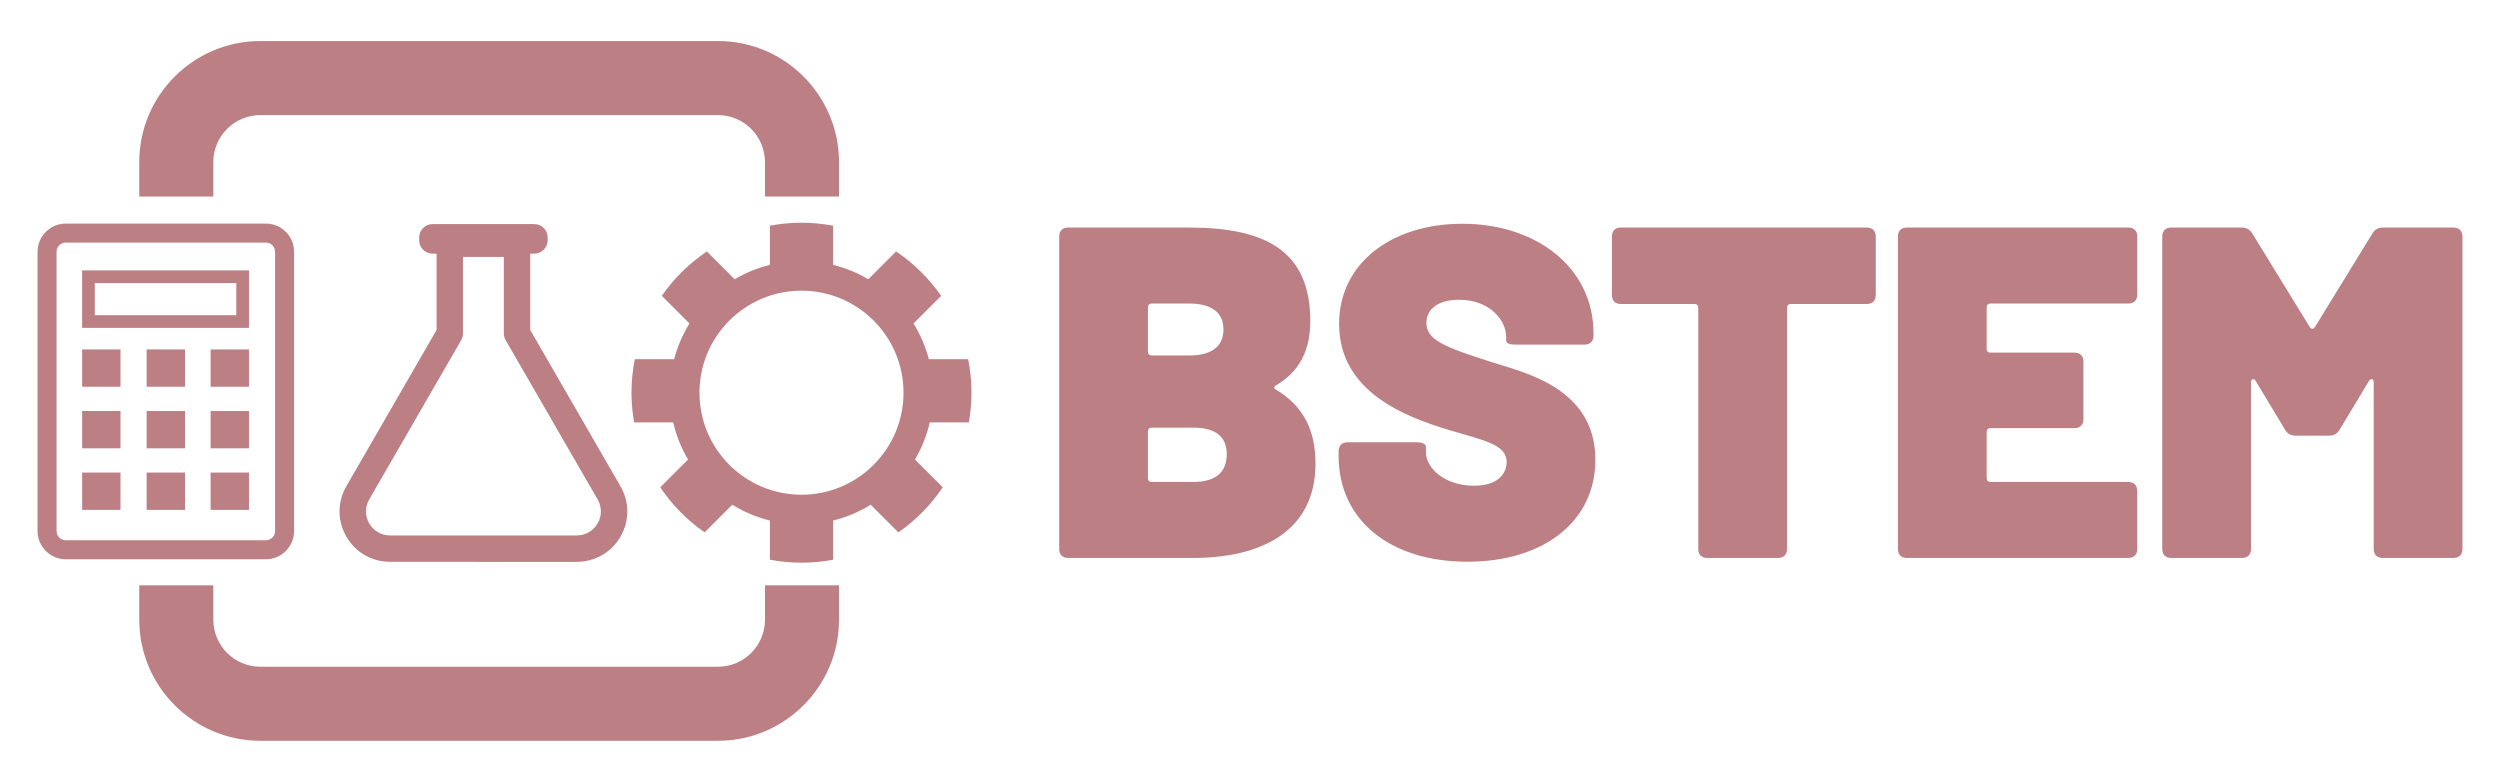 <?xml version="1.0" encoding="UTF-8"?> <svg xmlns:x="http://ns.adobe.com/Extensibility/1.0/" xmlns:i="http://ns.adobe.com/AdobeIllustrator/10.0/" xmlns:graph="http://ns.adobe.com/Graphs/1.0/" xmlns="http://www.w3.org/2000/svg" xmlns:xlink="http://www.w3.org/1999/xlink" version="1.1" id="Layer_2" x="0px" y="0px" width="841.89px" height="264px" viewBox="0 0 841.89 264" xml:space="preserve"> <switch> <g> <g> <g> <path fill="#BC7F84" d="M429.808,131.304c9.06,5.404,13.19,13.512,13.19,24.796c0,23.048-18.598,31.79-41.167,31.79H359.71 c-1.907,0-3.021-1.113-3.021-3.021V79.646c0-1.907,1.113-3.02,3.021-3.02h40.691c25.907,0,40.85,7.947,40.85,31.471 c0,10.332-3.975,17.167-11.443,21.617C428.854,130.191,428.854,130.828,429.808,131.304z M386.573,103.488v14.941 c0,0.794,0.476,1.271,1.271,1.271h12.558c7.629,0,11.603-3.02,11.603-8.742c0-5.722-3.974-8.742-11.603-8.742h-12.558 C387.049,102.217,386.573,102.693,386.573,103.488z M413.117,152.92c0-5.88-3.815-8.9-11.126-8.9h-14.147 c-0.795,0-1.271,0.478-1.271,1.272v15.735c0,0.795,0.476,1.272,1.271,1.272h13.988 C409.302,162.3,413.117,159.119,413.117,152.92z"></path> <path fill="#BC7F84" d="M450.787,153.557v-1.589c0-1.908,1.112-3.021,3.021-3.021h23.364c1.908,0,3.021,0.636,3.021,1.591v1.749 c0,5.403,6.357,11.284,16.214,11.284c8.901,0,10.968-4.927,10.968-7.946c0-6.042-7.791-7.313-19.392-10.809 c-14.784-4.451-37.034-12.875-37.034-35.765c0-20.503,17.801-33.696,41.483-33.696c24.956,0,44.187,14.782,44.187,36.876v0.794 c0,1.908-1.112,3.02-3.021,3.02h-23.364c-1.905,0-3.021-0.477-3.021-1.271v-1.271c0-5.722-5.561-12.557-15.893-12.557 c-6.836,0-10.968,3.021-10.968,7.789c0,5.722,5.879,8.106,22.411,13.351c10.968,3.497,34.49,8.743,34.49,32.743 c0,20.823-17.483,34.333-43.074,34.333C468.112,189.161,450.787,175.174,450.787,153.557z"></path> <path fill="#BC7F84" d="M631.672,79.646v19.709c0,1.907-1.115,3.02-3.021,3.02h-25.591c-0.794,0-1.272,0.478-1.272,1.272v81.222 c0,1.907-1.111,3.021-3.02,3.021h-23.841c-1.908,0-3.02-1.113-3.02-3.021v-81.222c0-0.795-0.479-1.272-1.272-1.272h-24.798 c-1.905,0-3.02-1.112-3.02-3.02V79.646c0-1.907,1.114-3.02,3.02-3.02h82.813C630.557,76.626,631.672,77.739,631.672,79.646z"></path> <path fill="#BC7F84" d="M716.706,102.217h-46.413c-0.793,0-1.271,0.477-1.271,1.271v13.988c0,0.794,0.479,1.271,1.271,1.271 h28.294c1.908,0,3.02,1.113,3.02,3.02v19.392c0,1.906-1.111,3.02-3.02,3.02h-28.294c-0.793,0-1.271,0.478-1.271,1.272v15.576 c0,0.795,0.479,1.272,1.271,1.272h46.413c1.908,0,3.02,1.111,3.02,3.02v19.55c0,1.907-1.111,3.021-3.02,3.021h-74.545 c-1.908,0-3.021-1.113-3.021-3.021V79.646c0-1.907,1.112-3.02,3.021-3.02h74.545c1.908,0,3.02,1.112,3.02,3.02v19.55 C719.726,101.104,718.614,102.217,716.706,102.217z"></path> <path fill="#BC7F84" d="M728.151,184.869V79.646c0-1.907,1.115-3.02,3.021-3.02h23.683c1.591,0,2.862,0.635,3.656,2.065 l19.233,31.313c0.476,0.954,1.43,0.954,1.908,0l19.231-31.313c0.796-1.43,2.068-2.065,3.655-2.065h23.684 c1.908,0,3.02,1.112,3.02,3.02v105.223c0,1.907-1.111,3.021-3.02,3.021h-23.841c-1.908,0-3.02-1.113-3.02-3.021v-56.108 c0-1.271-0.955-1.43-1.591-0.477l-9.853,16.372c-0.797,1.43-2.069,2.065-3.656,2.065h-11.128c-1.591,0-2.859-0.636-3.656-2.065 l-9.854-16.372c-0.636-0.954-1.59-0.794-1.59,0.477v56.108c0,1.907-1.111,3.021-3.02,3.021h-23.844 C729.267,187.89,728.151,186.776,728.151,184.869z"></path> </g> <g> <g> <path fill="#BC7F84" d="M257.605,197.109v11.604c0,8.717-7.097,15.807-15.817,15.807H87.648 c-8.715,0-15.808-7.09-15.808-15.807v-11.604H46.9v11.604c0,22.466,18.283,40.747,40.749,40.747h154.14 c22.475,0,40.756-18.281,40.756-40.747v-11.604H257.605z"></path> <path fill="#BC7F84" d="M71.84,66.177V54.573c0-8.717,7.093-15.811,15.808-15.811h154.14c8.721,0,15.817,7.093,15.817,15.811 v11.604h24.938V54.573c0-22.469-18.281-40.751-40.756-40.751H87.648c-22.466,0-40.749,18.282-40.749,40.751v11.604H71.84z"></path> </g> <path fill-rule="evenodd" clip-rule="evenodd" fill="#BC7F84" d="M131.322,189.198c-6.175-0.034-11.666-3.211-14.688-8.496 c-3.056-5.317-3.063-11.646-0.016-16.927l30.4-52.648V85.426h-1.326c-2.501,0-4.534-2.033-4.534-4.536v-0.905 c0-2.494,2.033-4.523,4.534-4.523h34.205c2.495,0,4.533,2.03,4.533,4.523v0.905c0,2.502-2.038,4.536-4.533,4.536h-1.337v25.694 l30.399,52.657c3.054,5.274,3.063,11.588,0.027,16.889c-3.041,5.304-8.537,8.499-14.683,8.536l-0.422,0.002L131.322,189.198z M155.912,112.317c0,0.776-0.208,1.547-0.599,2.231l-30.992,53.672c-1.442,2.51-1.435,5.522,0.022,8.059 c1.438,2.508,4.056,4.013,7.001,4.032h62.923c2.934-0.021,5.547-1.544,7.002-4.075c1.448-2.506,1.448-5.502,0-8.02 l-31.007-53.689c-0.391-0.691-0.594-1.461-0.594-2.219V86.52h-13.757V112.317z"></path> <path fill-rule="evenodd" clip-rule="evenodd" fill="#BC7F84" d="M326.264,142.244c0.573-3.25,0.889-6.587,0.889-9.999 c0-3.864-0.393-7.639-1.121-11.287h-13.236c-1.128-4.299-2.884-8.339-5.168-12.021l9.309-9.312 c-4.084-5.874-9.225-10.952-15.167-14.938l-9.353,9.354c-3.654-2.156-7.643-3.803-11.867-4.845V76.004 C277.096,75.354,273.545,75,269.906,75c-3.641,0-7.193,0.357-10.647,1.003v13.192c-4.227,1.042-8.205,2.688-11.859,4.845 l-9.357-9.354c-5.941,3.987-11.088,9.064-15.166,14.938l9.309,9.312c-2.284,3.683-4.041,7.722-5.173,12.021H213.78 c-0.728,3.648-1.124,7.423-1.124,11.287c0,3.412,0.318,6.749,0.892,9.999h13.162c1.028,4.467,2.723,8.672,4.992,12.512 l-9.355,9.353c3.989,5.942,9.064,11.089,14.941,15.169l9.309-9.311c3.867,2.393,8.126,4.21,12.662,5.329v13.19 c3.454,0.646,7.006,1.002,10.647,1.002c3.639,0,7.189-0.354,10.644-1.002v-13.19c4.536-1.119,8.799-2.937,12.668-5.329 l9.309,9.311c5.873-4.08,10.954-9.227,14.941-15.169l-9.356-9.353c2.263-3.84,3.962-8.045,4.993-12.512H326.264z M269.906,166.598c-18.972,0-34.351-15.377-34.351-34.353c0-18.975,15.379-34.355,34.351-34.355 c18.969,0,34.355,15.38,34.355,34.355C304.261,151.221,288.875,166.598,269.906,166.598z"></path> <g> <path fill="#BC7F84" d="M79.577,95.325v10.819h-47.65V95.325H79.577 M83.841,91.06h-56.18v19.35h56.18V91.06L83.841,91.06z"></path> <rect x="27.661" y="117.677" fill="#BC7F84" width="12.917" height="12.559"></rect> <rect x="49.38" y="117.677" fill="#BC7F84" width="12.92" height="12.559"></rect> <rect x="70.928" y="117.677" fill="#BC7F84" width="12.913" height="12.559"></rect> <rect x="49.38" y="138.41" fill="#BC7F84" width="12.92" height="12.559"></rect> <rect x="70.928" y="138.41" fill="#BC7F84" width="12.913" height="12.558"></rect> <rect x="27.661" y="138.41" fill="#BC7F84" width="12.917" height="12.559"></rect> <rect x="70.928" y="159.139" fill="#BC7F84" width="12.913" height="12.563"></rect> <rect x="49.38" y="159.139" fill="#BC7F84" width="12.92" height="12.563"></rect> <rect x="27.661" y="159.139" fill="#BC7F84" width="12.917" height="12.563"></rect> <path fill="#BC7F84" d="M89.533,188.337H22.146c-5.234,0-9.498-4.263-9.498-9.5V84.788c0-5.238,4.264-9.498,9.498-9.498h67.388 c5.24,0,9.499,4.259,9.499,9.498v94.049C99.032,184.074,94.773,188.337,89.533,188.337L89.533,188.337z M22.146,81.689 c-1.706,0-3.099,1.385-3.099,3.099v94.049c0,1.714,1.393,3.099,3.099,3.099h67.388c1.713,0,3.103-1.385,3.103-3.099V84.788 c0-1.713-1.39-3.099-3.103-3.099H22.146L22.146,81.689z"></path> </g> </g> </g> </g> </switch> </svg> 